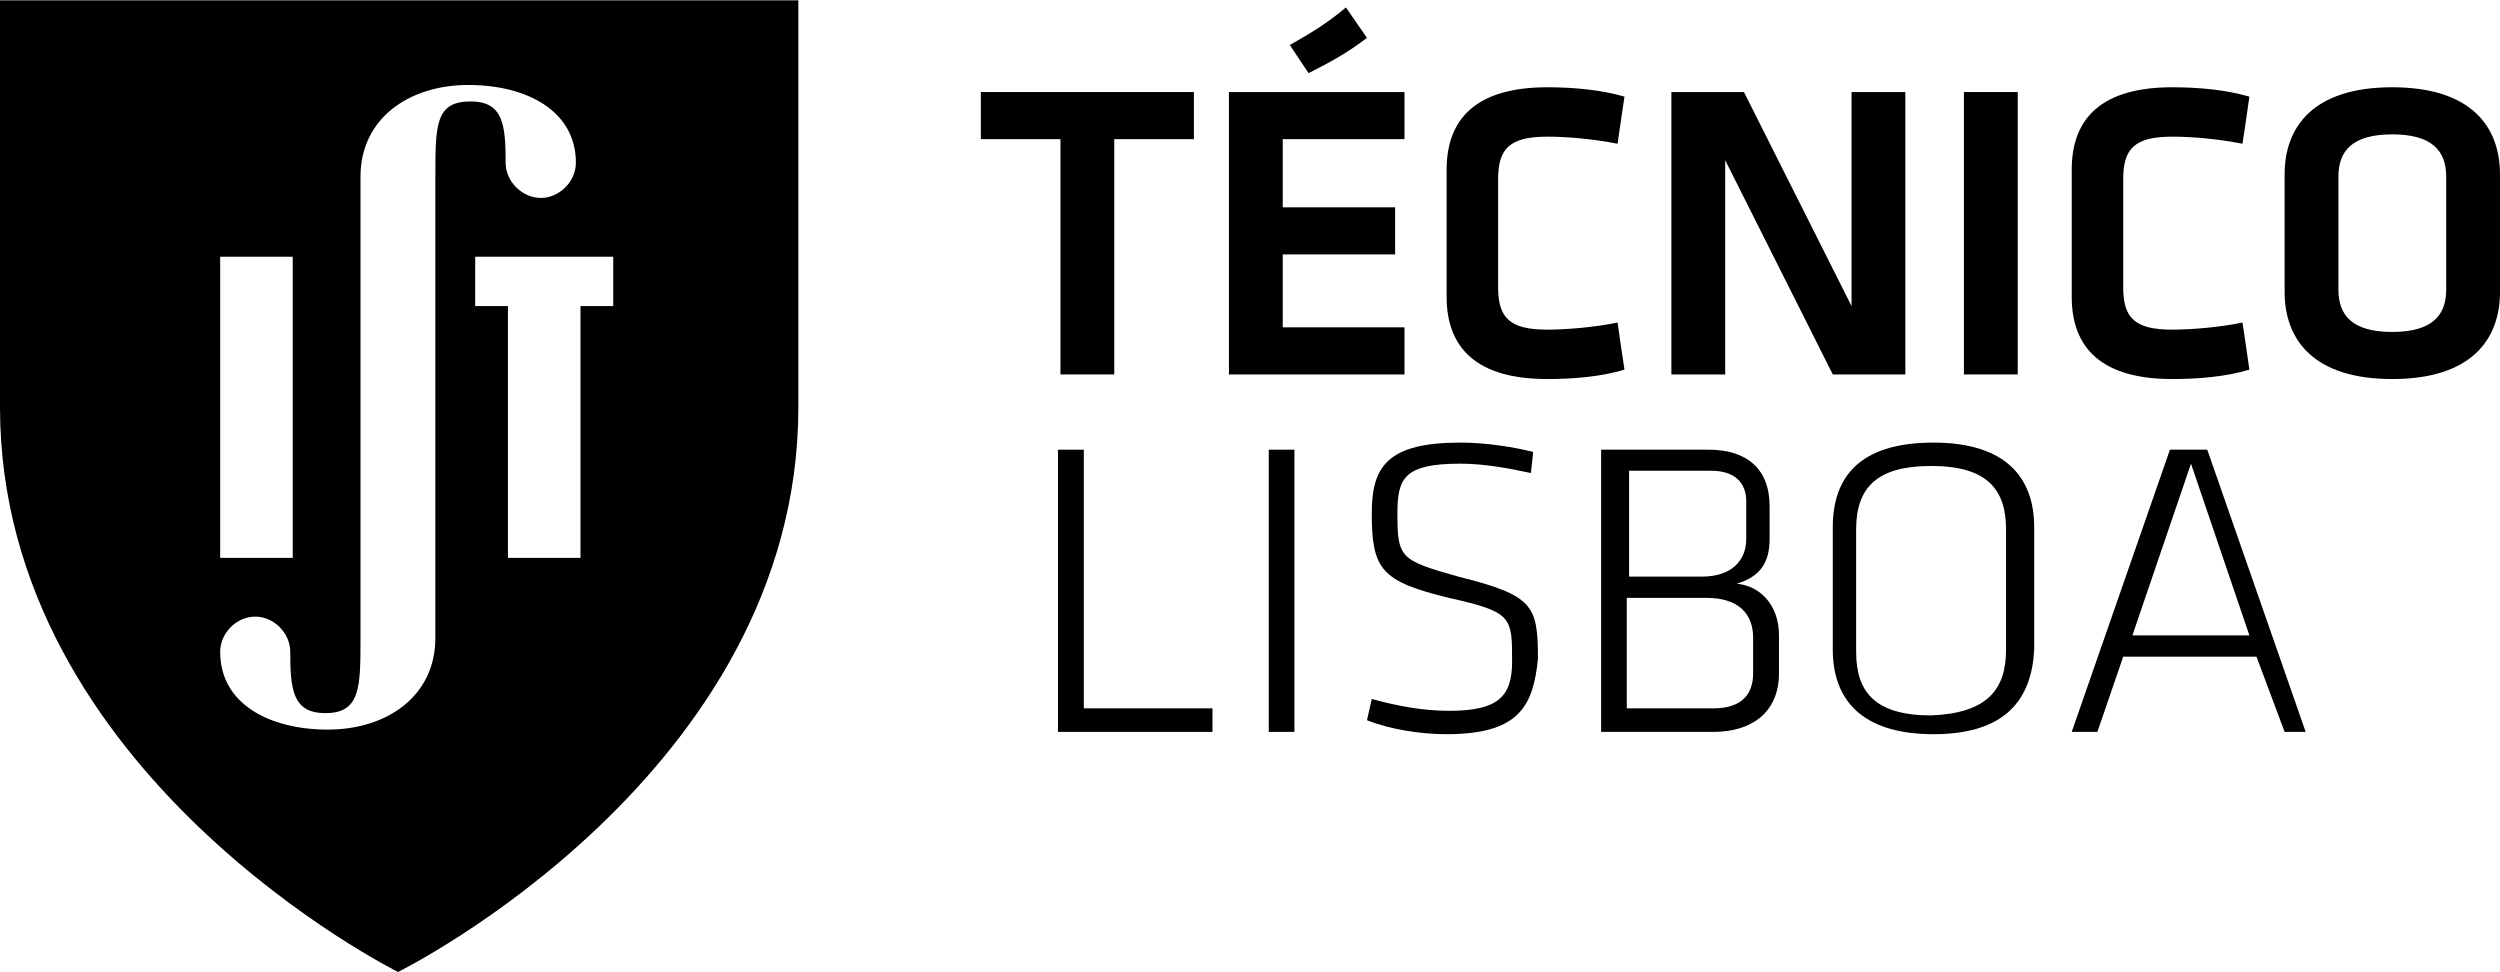 <?xml version="1.0" encoding="UTF-8" standalone="no"?>
<!DOCTYPE svg PUBLIC "-//W3C//DTD SVG 1.1//EN" "http://www.w3.org/Graphics/SVG/1.1/DTD/svg11.dtd">
<svg version="1.1" xmlns="http://www.w3.org/2000/svg" xmlns:xlink="http://www.w3.org/1999/xlink" preserveAspectRatio="xMidYMid meet" viewBox="0.71 32.567 130.58 50.751" width="108" height="42"><defs><path d="M56.1 39.82L51.94 39.82L51.94 37.36L63.07 37.36L63.07 39.82L58.91 39.82L58.91 52.11L56.1 52.11L56.1 39.82Z" id="bswklbHo0"></path><path d="M64.9 37.36L74.07 37.36L74.07 39.82L67.71 39.82L67.71 43.38L73.58 43.38L73.58 45.84L67.71 45.84L67.71 49.65L74.07 49.65L74.07 52.11L64.9 52.11L64.9 37.36ZM68.08 34.9C69.18 34.29 70.16 33.67 71.01 32.94C71.12 33.1 72 34.37 72.11 34.53C71.14 35.27 70.28 35.76 69.06 36.37C68.86 36.08 68.27 35.19 68.08 34.9Z" id="b1nGbqypWH"></path><path d="M76.27 41.42C76.27 38.71 77.86 37.11 81.53 37.11C82.87 37.11 84.34 37.24 85.56 37.6C85.52 37.85 85.23 39.81 85.2 40.06C83.97 39.82 82.63 39.69 81.53 39.69C79.57 39.69 78.96 40.31 78.96 41.9C78.96 42.47 78.96 46.99 78.96 47.56C78.96 49.16 79.57 49.77 81.53 49.77C82.51 49.77 83.97 49.65 85.2 49.4C85.23 49.65 85.52 51.61 85.56 51.86C84.34 52.23 82.87 52.35 81.53 52.35C77.86 52.35 76.27 50.75 76.27 48.05C76.27 46.72 76.27 42.74 76.27 41.42Z" id="bdjHEC432"></path><path d="M90.82 40.92L90.82 52.11L88.01 52.11L88.01 37.36L91.8 37.36L97.42 48.54L97.42 37.36L100.23 37.36L100.23 52.11L96.44 52.11L90.82 40.92Z" id="gCsOMxZwS"></path><path d="M106.1 52.11L103.29 52.11L103.29 37.36L106.1 37.36L106.1 52.11Z" id="e2jc2mYgIm"></path><path d="M108.92 41.42C108.92 38.71 110.5 37.11 114.17 37.11C115.52 37.11 116.98 37.24 118.2 37.6C118.17 37.85 117.88 39.81 117.84 40.06C116.62 39.82 115.27 39.69 114.17 39.69C112.21 39.69 111.61 40.31 111.61 41.9C111.61 42.47 111.61 46.99 111.61 47.56C111.61 49.16 112.21 49.77 114.17 49.77C115.15 49.77 116.62 49.65 117.84 49.4C117.88 49.65 118.17 51.61 118.2 51.86C116.98 52.23 115.52 52.35 114.17 52.35C110.5 52.35 108.92 50.75 108.92 48.05C108.92 46.72 108.92 42.74 108.92 41.42Z" id="d21Z9zyvVM"></path><path d="M131.29 47.8C131.29 50.26 129.82 52.35 125.66 52.35C121.51 52.35 120.04 50.26 120.04 47.8C120.04 47.19 120.04 42.27 120.04 41.66C120.04 39.2 121.51 37.11 125.66 37.11C129.82 37.11 131.29 39.2 131.29 41.66C131.29 42.89 131.29 46.57 131.29 47.8ZM122.85 47.68C122.85 49.03 123.58 49.89 125.66 49.89C127.74 49.89 128.48 49.03 128.48 47.68C128.48 47.09 128.48 42.37 128.48 41.78C128.48 40.43 127.74 39.57 125.66 39.57C123.58 39.57 122.85 40.43 122.85 41.78C122.85 42.96 122.85 46.5 122.85 47.68Z" id="a6QEsgBzTJ"></path><path d="M57.32 69.55L64.04 69.55L64.04 70.78L55.97 70.78L55.97 56.04L57.32 56.04L57.32 69.55Z" id="bzyQBGu7o"></path><path d="M68.32 70.78L66.98 70.78L66.98 56.04L68.32 56.04L68.32 70.78Z" id="a24Kdhmm64"></path><path d="M72.11 70.17C72.14 70.06 72.33 69.17 72.36 69.06C73.7 69.43 75.05 69.68 76.39 69.68C78.96 69.68 79.69 68.94 79.69 67.1C79.69 64.76 79.69 64.52 76.39 63.78C72.85 62.92 72.36 62.3 72.36 59.35C72.36 56.89 73.21 55.67 77 55.67C78.35 55.67 79.82 55.91 80.79 56.16C80.78 56.27 80.69 57.15 80.67 57.26C79.57 57.02 78.23 56.77 77 56.77C74.07 56.77 73.7 57.51 73.7 59.35C73.7 61.69 73.83 61.81 76.88 62.67C80.79 63.65 81.04 64.15 81.04 66.97C80.79 69.43 80.06 70.9 76.27 70.9C74.93 70.9 73.34 70.66 72.11 70.17Z" id="cOu6IZs8a"></path><path d="M84.34 70.78L84.34 56.04C87.71 56.04 89.59 56.04 89.96 56.04C91.92 56.04 93.14 57.02 93.14 58.99C93.14 59.16 93.14 60.53 93.14 60.7C93.14 61.94 92.65 62.67 91.43 63.04C92.65 63.16 93.63 64.15 93.63 65.74C93.63 65.94 93.63 67.51 93.63 67.71C93.63 69.8 92.16 70.78 90.21 70.78C89.42 70.78 87.47 70.78 84.34 70.78ZM91.92 58.74C91.92 57.76 91.31 57.14 90.09 57.14C89.8 57.14 88.37 57.14 85.8 57.14L85.8 62.67C88.08 62.67 89.34 62.67 89.59 62.67C91.18 62.67 91.92 61.81 91.92 60.7C91.92 60.31 91.92 59.13 91.92 58.74ZM92.28 65.87C92.28 64.64 91.55 63.78 89.84 63.78C89.56 63.78 88.18 63.78 85.68 63.78L85.68 69.55C88.4 69.55 89.91 69.55 90.21 69.55C91.68 69.55 92.28 68.82 92.28 67.71C92.28 67.34 92.28 66.23 92.28 65.87Z" id="a5ravoaSqZ"></path><path d="M96.44 66.48C96.44 65.84 96.44 60.73 96.44 60.09C96.44 57.51 97.79 55.67 101.7 55.67C105.49 55.67 106.96 57.51 106.96 60.09C106.96 60.73 106.96 65.84 106.96 66.48C106.83 69.06 105.49 70.9 101.7 70.9C97.91 70.9 96.44 69.06 96.44 66.48ZM105.49 60.21C105.49 58.12 104.51 56.89 101.58 56.89C98.76 56.89 97.66 58 97.66 60.21C97.66 60.85 97.66 65.96 97.66 66.6C97.66 68.69 98.64 69.92 101.58 69.92C104.51 69.8 105.49 68.57 105.49 66.48C105.49 65.23 105.49 60.84 105.49 60.21Z" id="ebqcV4y6s"></path><path d="M118.57 66.85L111.61 66.85L110.26 70.78L108.92 70.78L114.05 56.04L116 56.04L121.14 70.78L120.04 70.78L118.57 66.85ZM112.09 65.74L118.2 65.74L115.15 56.77L112.09 65.74Z" id="bztDyI6jd"></path><path d="M0.71 32.57C0.71 32.57 0.71 40.92 0.71 53.82C0.71 73 21.5 83.32 21.5 83.32C21.5 83.32 42.41 73 42.41 53.82C42.41 40.92 42.41 32.57 42.41 32.57C34.07 32.57 9.05 32.57 0.71 32.57ZM12.21 45.96L16 45.96L16 61.69L12.21 61.69L12.21 45.96ZM23.45 65.87C23.45 68.94 20.89 70.66 17.83 70.66C14.77 70.66 12.21 69.31 12.21 66.6C12.21 65.62 13.06 64.76 14.04 64.76C15.02 64.76 15.87 65.62 15.87 66.6C15.87 68.57 16 69.8 17.7 69.8C19.54 69.8 19.54 68.45 19.54 65.87C19.54 63.46 19.54 44.19 19.54 41.78C19.54 38.71 22.11 36.99 25.17 36.99C28.22 36.99 30.79 38.34 30.79 41.05C30.79 42.03 29.93 42.89 28.96 42.89C27.98 42.89 27.12 42.03 27.12 41.05C27.12 39.08 27 37.85 25.29 37.85C23.45 37.85 23.45 39.08 23.45 41.78C23.45 46.6 23.45 63.46 23.45 65.87ZM32.74 48.54L31.03 48.54L31.03 61.69L27.24 61.69L27.24 48.54L25.53 48.54L25.53 45.96L32.74 45.96L32.74 48.54Z" id="e6l1f1nI9"></path></defs><g><g><use xlink:href="#bswklbHo0" opacity="1" fill="#000000" fill-opacity="1"></use><g><use xlink:href="#bswklbHo0" opacity="1" fill-opacity="0" stroke="#000000" stroke-width="1" stroke-opacity="0"></use></g></g><g><use xlink:href="#b1nGbqypWH" opacity="1" fill="#000000" fill-opacity="1"></use><g><use xlink:href="#b1nGbqypWH" opacity="1" fill-opacity="0" stroke="#000000" stroke-width="1" stroke-opacity="0"></use></g></g><g><use xlink:href="#bdjHEC432" opacity="1" fill="#000000" fill-opacity="1"></use><g><use xlink:href="#bdjHEC432" opacity="1" fill-opacity="0" stroke="#000000" stroke-width="1" stroke-opacity="0"></use></g></g><g><use xlink:href="#gCsOMxZwS" opacity="1" fill="#000000" fill-opacity="1"></use><g><use xlink:href="#gCsOMxZwS" opacity="1" fill-opacity="0" stroke="#000000" stroke-width="1" stroke-opacity="0"></use></g></g><g><use xlink:href="#e2jc2mYgIm" opacity="1" fill="#000000" fill-opacity="1"></use><g><use xlink:href="#e2jc2mYgIm" opacity="1" fill-opacity="0" stroke="#000000" stroke-width="1" stroke-opacity="0"></use></g></g><g><use xlink:href="#d21Z9zyvVM" opacity="1" fill="#000000" fill-opacity="1"></use><g><use xlink:href="#d21Z9zyvVM" opacity="1" fill-opacity="0" stroke="#000000" stroke-width="1" stroke-opacity="0"></use></g></g><g><use xlink:href="#a6QEsgBzTJ" opacity="1" fill="#000000" fill-opacity="1"></use><g><use xlink:href="#a6QEsgBzTJ" opacity="1" fill-opacity="0" stroke="#000000" stroke-width="1" stroke-opacity="0"></use></g></g><g><use xlink:href="#bzyQBGu7o" opacity="1" fill="#000000" fill-opacity="1"></use><g><use xlink:href="#bzyQBGu7o" opacity="1" fill-opacity="0" stroke="#000000" stroke-width="1" stroke-opacity="0"></use></g></g><g><use xlink:href="#a24Kdhmm64" opacity="1" fill="#000000" fill-opacity="1"></use><g><use xlink:href="#a24Kdhmm64" opacity="1" fill-opacity="0" stroke="#000000" stroke-width="1" stroke-opacity="0"></use></g></g><g><use xlink:href="#cOu6IZs8a" opacity="1" fill="#000000" fill-opacity="1"></use><g><use xlink:href="#cOu6IZs8a" opacity="1" fill-opacity="0" stroke="#000000" stroke-width="1" stroke-opacity="0"></use></g></g><g><use xlink:href="#a5ravoaSqZ" opacity="1" fill="#000000" fill-opacity="1"></use><g><use xlink:href="#a5ravoaSqZ" opacity="1" fill-opacity="0" stroke="#000000" stroke-width="1" stroke-opacity="0"></use></g></g><g><use xlink:href="#ebqcV4y6s" opacity="1" fill="#000000" fill-opacity="1"></use><g><use xlink:href="#ebqcV4y6s" opacity="1" fill-opacity="0" stroke="#000000" stroke-width="1" stroke-opacity="0"></use></g></g><g><use xlink:href="#bztDyI6jd" opacity="1" fill="#000000" fill-opacity="1"></use><g><use xlink:href="#bztDyI6jd" opacity="1" fill-opacity="0" stroke="#000000" stroke-width="1" stroke-opacity="0"></use></g></g><g><use xlink:href="#e6l1f1nI9" opacity="1" fill="#000000" fill-opacity="1"></use><g><use xlink:href="#e6l1f1nI9" opacity="1" fill-opacity="0" stroke="#000000" stroke-width="1" stroke-opacity="0"></use></g></g></g></svg>